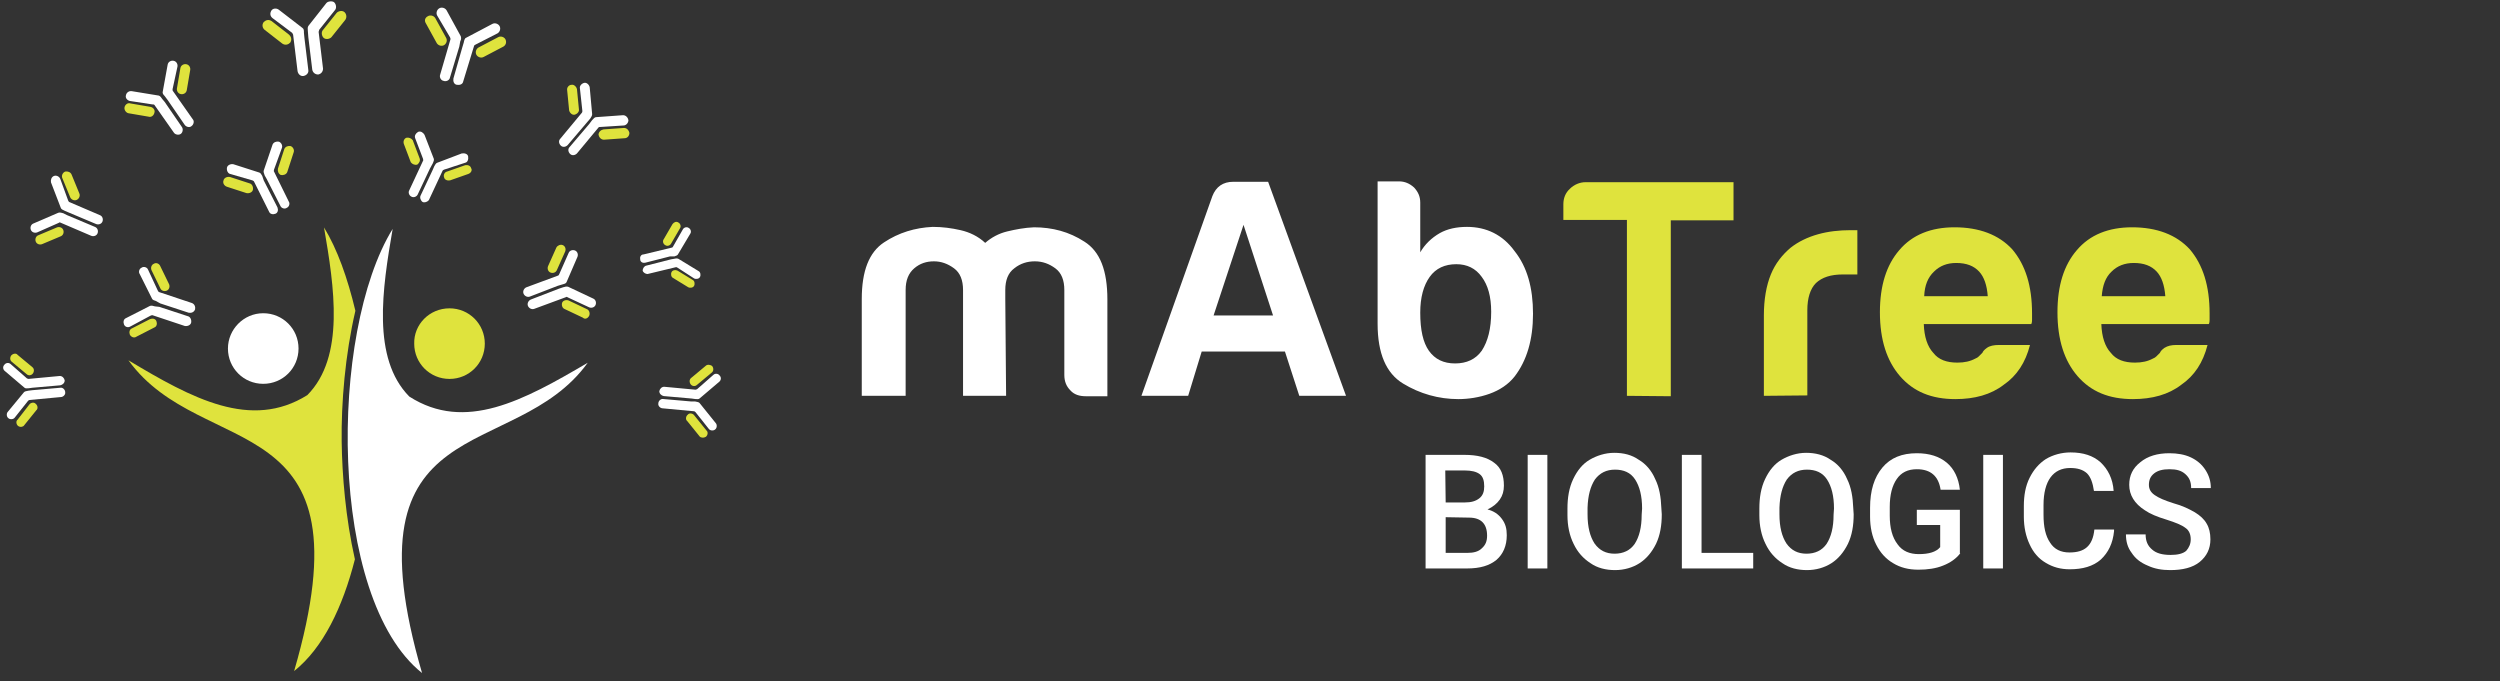 <svg width="510" height="139" viewBox="0 0 510 139" fill="none" xmlns="http://www.w3.org/2000/svg">
<rect x="0" y="0" width="510" height="139" fill="#333333" stroke="none"/>
<mask id="mask0_233_82" style="mask-type:luminance" maskUnits="userSpaceOnUse" x="0" y="0" width="510" height="139">
<path d="M509.7 0H0V138.9H509.7V0Z" fill="white"/>
</mask>
<g mask="url(#mask0_233_82)">
<path fill-rule="evenodd" clip-rule="evenodd" d="M26.2 73.5C41.3 94.4 76 82 60 136.9C65.9 132.2 69.9 123.9 72.4 114.1C70.5 105.7 69.8 97 69.7 90.1C69.6 82.2 70.4 72.4 72.5 63.4C70.9 56.7 68.8 50.8 66.1 46.4C68.2 58.6 70.4 72.8 62.7 80.6C51.2 87.8 39.2 81.3 26.2 73.5Z" fill="#DFE33D"/>
<path fill-rule="evenodd" clip-rule="evenodd" d="M119.9 74C104.8 94.9 70.1 82.4 86.1 137.3C66.9 122 67.1 67.8 80.1 46.7C78 58.9 75.8 73.1 83.5 80.9C94.9 88.2 106.8 81.7 119.9 74Z" fill="white"/>
<path fill-rule="evenodd" clip-rule="evenodd" d="M53.7 63.9C57.7 63.9 60.9 67.1 60.9 71.1C60.9 75.1 57.7 78.3 53.7 78.3C49.7 78.3 46.5 75.1 46.5 71.1C46.5 67.2 49.7 63.9 53.7 63.9Z" fill="white"/>
<path fill-rule="evenodd" clip-rule="evenodd" d="M91.7 62.9C95.7 62.9 98.9 66.1 98.9 70.1C98.9 74.1 95.7 77.3 91.7 77.3C87.7 77.3 84.5 74.1 84.5 70.1C84.4 66.2 87.6 62.9 91.7 62.9Z" fill="#DFE33D"/>
<path fill-rule="evenodd" clip-rule="evenodd" d="M6.6 79.1L12.3 78.6C12.8 78.5 13.2 78.1 13.2 77.6C13.1 77.1 12.7 76.7 12.2 76.7L5.8 77.3C5.7 77.3 5.6 77.2 5.5 77.2L2.2 74.3C1.8 73.9 1.2 74 0.9 74.4C0.5 74.8 0.6 75.4 1 75.7L5 79.1C5.2 79.3 5.6 79.2 5.9 79.2L6.6 79.1Z" fill="white"/>
<path fill-rule="evenodd" clip-rule="evenodd" d="M2.3 72.5C2 72.9 2 73.5 2.4 73.8L5.4 76.3C5.8 76.7 6.4 76.6 6.7 76.2C7 75.8 7 75.2 6.6 74.9L3.6 72.4C3.3 72 2.7 72.1 2.3 72.5Z" fill="#DFE33D"/>
<path fill-rule="evenodd" clip-rule="evenodd" d="M3.7 86.9C3.3 86.6 3.2 85.9 3.6 85.6L6 82.5C6.3 82.1 7 82 7.3 82.4C7.7 82.7 7.8 83.4 7.4 83.7L4.9 86.8C4.7 87.1 4.1 87.2 3.7 86.9Z" fill="#DFE33D"/>
<path fill-rule="evenodd" clip-rule="evenodd" d="M6.6 79.6L12.3 79.1C12.8 79 13.3 79.5 13.3 80C13.4 80.5 12.9 81 12.4 81L6 81.6C5.9 81.6 5.8 81.7 5.7 81.8L3 85.2C2.7 85.6 2 85.6 1.7 85.3C1.3 85 1.3 84.3 1.6 84L4.9 80C5.1 79.8 5.4 79.8 5.8 79.7L6.6 79.6Z" fill="white"/>
<path fill-rule="evenodd" clip-rule="evenodd" d="M13.9 43.3L19.6 45.7C20.1 45.9 20.7 45.7 20.9 45.2C21.1 44.7 20.9 44.1 20.4 43.9L14.1 41.2C14 41.1 14 41.1 13.9 40.9L12.3 36.5C12.1 36 11.5 35.7 11 35.9C10.5 36.1 10.3 36.7 10.4 37.2L12.4 42.4C12.5 42.7 12.8 42.8 13.2 43L13.9 43.3Z" fill="white"/>
<path fill-rule="evenodd" clip-rule="evenodd" d="M13.3 35C12.8 35.2 12.5 35.8 12.7 36.3L14.3 40.2C14.5 40.7 15.1 41 15.6 40.8C16.1 40.6 16.4 40 16.2 39.5L14.6 35.6C14.4 35.1 13.8 34.9 13.3 35Z" fill="#DFE33D"/>
<path fill-rule="evenodd" clip-rule="evenodd" d="M7.3 49.3C7.1 48.8 7.3 48.2 7.8 48L11.6 46.4C12.1 46.2 12.7 46.4 12.9 46.9C13.1 47.4 12.9 48 12.4 48.2L8.6 49.8C8.1 50 7.5 49.8 7.3 49.3Z" fill="#DFE33D"/>
<path fill-rule="evenodd" clip-rule="evenodd" d="M13.7 43.9L19.4 46.3C19.9 46.5 20.1 47.1 19.9 47.6C19.7 48.1 19.1 48.3 18.6 48.1L12.3 45.4C12.2 45.3 12.1 45.4 11.9 45.5L7.6 47.4C7.1 47.6 6.5 47.4 6.3 46.9C6.1 46.4 6.3 45.8 6.8 45.6L11.9 43.4C12.2 43.3 12.6 43.4 12.9 43.5L13.7 43.9Z" fill="white"/>
<path fill-rule="evenodd" clip-rule="evenodd" d="M34.2 20.4L37.7 25.5C38 25.9 38.7 26.1 39.1 25.7C39.5 25.4 39.7 24.7 39.3 24.3L35.3 18.6C35.2 18.5 35.2 18.4 35.2 18.2L36.2 13.6C36.3 13.1 36 12.5 35.4 12.4C34.9 12.3 34.3 12.6 34.2 13.2L33.2 18.7C33.1 19 33.3 19.3 33.6 19.6L34.2 20.4Z" fill="white"/>
<path fill-rule="evenodd" clip-rule="evenodd" d="M38 13.1C37.5 13 36.9 13.3 36.8 13.9L36.1 18C36 18.5 36.3 19.1 36.9 19.2C37.4 19.3 38 19 38.1 18.4L38.8 14.3C38.9 13.8 38.6 13.2 38 13.1Z" fill="#DFE33D"/>
<path fill-rule="evenodd" clip-rule="evenodd" d="M25.4 21.9C25.5 21.4 26 20.9 26.6 21.1L30.7 21.8C31.2 21.9 31.7 22.4 31.5 23C31.4 23.5 30.9 24 30.3 23.8L26.2 23.1C25.7 23 25.3 22.4 25.4 21.9Z" fill="#DFE33D"/>
<path fill-rule="evenodd" clip-rule="evenodd" d="M33.6 20.8L37.1 25.9C37.4 26.3 37.3 27 36.9 27.3C36.5 27.6 35.8 27.5 35.5 27.1L31.5 21.4C31.4 21.3 31.4 21.3 31.1 21.3L26.5 20.6C26 20.5 25.5 20 25.7 19.4C25.8 18.9 26.3 18.5 26.9 18.6L32.4 19.5C32.7 19.6 32.9 19.9 33.1 20.2L33.6 20.8Z" fill="white"/>
<path fill-rule="evenodd" clip-rule="evenodd" d="M54.4 36.5L57.2 42C57.4 42.5 58.1 42.7 58.5 42.4C59 42.2 59.2 41.5 58.9 41.1L55.9 35C55.8 34.9 55.9 34.8 55.9 34.6L57.5 30.2C57.7 29.7 57.4 29.1 56.9 28.9C56.4 28.8 55.8 29 55.6 29.5L53.8 34.8C53.7 35.1 53.9 35.4 54 35.8L54.4 36.5Z" fill="white"/>
<path fill-rule="evenodd" clip-rule="evenodd" d="M59.3 29.8C58.8 29.7 58.2 29.9 58 30.4L56.7 34.4C56.6 34.9 56.8 35.5 57.3 35.7C57.8 35.8 58.4 35.6 58.6 35.1L59.9 31.1C60.1 30.6 59.8 30 59.3 29.8Z" fill="#DFE33D"/>
<path fill-rule="evenodd" clip-rule="evenodd" d="M45.6 36.8C45.7 36.3 46.3 36 46.9 36.1L50.9 37.4C51.4 37.5 51.7 38.1 51.6 38.7C51.5 39.2 50.9 39.5 50.3 39.4L46.3 38.1C45.7 37.9 45.4 37.3 45.6 36.8Z" fill="#DFE33D"/>
<path fill-rule="evenodd" clip-rule="evenodd" d="M53.8 36.8L56.6 42.3C56.8 42.8 56.7 43.4 56.2 43.6C55.7 43.8 55.1 43.7 54.9 43.2L51.8 37C51.7 36.9 51.7 36.9 51.5 36.8L47 35.5C46.5 35.4 46.2 34.8 46.3 34.2C46.4 33.7 47 33.4 47.6 33.5L52.9 35.2C53.2 35.3 53.3 35.6 53.5 35.9L53.8 36.8Z" fill="white"/>
<path fill-rule="evenodd" clip-rule="evenodd" d="M62.9 7.6L63.7 14.2C63.8 14.8 64.3 15.2 64.9 15.2C65.5 15.1 65.9 14.6 65.9 14L65 6.5C65 6.4 65.1 6.3 65.1 6.1L68.3 2.1C68.7 1.7 68.6 0.9 68.2 0.5C67.8 0.1 67 0.2 66.6 0.6L62.9 5.3C62.7 5.6 62.8 6 62.8 6.3L62.9 7.6Z" fill="white"/>
<path fill-rule="evenodd" clip-rule="evenodd" d="M70.3 2.5C69.9 2.1 69.1 2.2 68.7 2.6L65.9 6.1C65.5 6.5 65.6 7.3 66 7.7C66.4 8.1 67.2 8 67.6 7.6L70.4 4.1C70.8 3.6 70.7 2.9 70.3 2.5Z" fill="#DFE33D"/>
<path fill-rule="evenodd" clip-rule="evenodd" d="M53.8 4.5C54.2 4.1 54.8 3.9 55.4 4.3L59 7.1C59.4 7.5 59.6 8.1 59.2 8.7C58.8 9.1 58.2 9.3 57.6 8.9L54 6.1C53.5 5.7 53.4 5 53.8 4.5Z" fill="#DFE33D"/>
<path fill-rule="evenodd" clip-rule="evenodd" d="M62.1 7.7L62.9 14.3C63 14.9 62.5 15.4 61.9 15.5C61.3 15.6 60.8 15.1 60.7 14.5L59.8 7.1C59.8 7 59.7 6.9 59.6 6.7L55.6 3.7C55.1 3.3 55 2.7 55.4 2.1C55.7 1.7 56.4 1.6 56.9 2L61.7 5.7C62 5.9 62 6.2 62 6.7L62.1 7.7Z" fill="white"/>
<path fill-rule="evenodd" clip-rule="evenodd" d="M88.3 34.6L85.8 39.9C85.6 40.3 85.8 40.9 86.2 41.2C86.6 41.4 87.2 41.2 87.5 40.8L90.3 34.8C90.4 34.7 90.4 34.7 90.6 34.6L94.9 33.2C95.4 33.1 95.6 32.5 95.5 31.9C95.4 31.4 94.8 31.2 94.2 31.3L89.2 33.2C88.9 33.3 88.8 33.6 88.6 33.9L88.3 34.6Z" fill="white"/>
<path fill-rule="evenodd" clip-rule="evenodd" d="M96.1 34.3C96 33.8 95.4 33.6 94.9 33.7L91.2 35C90.7 35.1 90.4 35.7 90.6 36.2C90.7 36.7 91.3 36.9 91.8 36.8L95.5 35.5C96.1 35.3 96.4 34.7 96.1 34.3Z" fill="#DFE33D"/>
<path fill-rule="evenodd" clip-rule="evenodd" d="M82.9 28.1C83.4 28 83.9 28.2 84.2 28.6L85.6 32.3C85.8 32.8 85.5 33.3 85.1 33.6C84.6 33.7 84.1 33.5 83.8 33.1L82.4 29.4C82.2 28.9 82.4 28.3 82.9 28.1Z" fill="#DFE33D"/>
<path fill-rule="evenodd" clip-rule="evenodd" d="M87.7 34.4L85.2 39.7C85 40.1 84.4 40.4 83.9 40.1C83.5 39.9 83.2 39.3 83.5 38.8L86.3 32.8C86.4 32.7 86.3 32.6 86.3 32.4L84.7 28.2C84.5 27.7 84.8 27.2 85.3 26.9C85.8 26.7 86.3 27 86.6 27.5L88.5 32.4C88.6 32.7 88.4 33 88.3 33.3L87.7 34.4Z" fill="white"/>
<path fill-rule="evenodd" clip-rule="evenodd" d="M32.7 61.9L38.5 63.8C39 63.9 39.6 63.7 39.8 63.1C39.9 62.6 39.7 62 39.1 61.8L32.5 59.6C32.4 59.6 32.3 59.5 32.2 59.3L30.2 55C30 54.5 29.3 54.3 28.9 54.6C28.4 54.8 28.2 55.5 28.5 55.9L31 60.9C31.1 61.2 31.5 61.3 31.8 61.4L32.7 61.9Z" fill="white"/>
<path fill-rule="evenodd" clip-rule="evenodd" d="M31.4 53.8C30.9 54 30.7 54.6 30.9 55.1L32.7 58.8C32.9 59.3 33.5 59.5 34 59.3C34.5 59.1 34.7 58.5 34.5 58L32.7 54.3C32.5 53.8 31.9 53.5 31.4 53.8Z" fill="#DFE33D"/>
<path fill-rule="evenodd" clip-rule="evenodd" d="M26.5 68.3C26.3 67.8 26.4 67.2 26.9 67L30.6 65.1C31.1 64.9 31.7 65 31.9 65.5C32.1 66 32 66.6 31.5 66.8L27.8 68.7C27.4 69 26.8 68.8 26.5 68.3Z" fill="#DFE33D"/>
<path fill-rule="evenodd" clip-rule="evenodd" d="M32.5 62.6L38.3 64.5C38.8 64.6 39.1 65.2 39 65.8C38.9 66.3 38.3 66.6 37.7 66.5L31.1 64.3C31 64.3 30.9 64.3 30.7 64.4L26.6 66.6C26.1 66.9 25.5 66.7 25.3 66.2C25.1 65.7 25.2 65.1 25.7 64.9L30.6 62.4C30.9 62.3 31.3 62.4 31.6 62.5L32.5 62.6Z" fill="white"/>
<path fill-rule="evenodd" clip-rule="evenodd" d="M114 58.9L108.3 61.1C107.8 61.3 107.5 61.9 107.7 62.4C107.9 62.9 108.5 63.2 109 63L115.5 60.6C115.6 60.5 115.7 60.6 115.9 60.7L120.2 62.7C120.7 62.9 121.3 62.7 121.5 62.2C121.7 61.7 121.5 61.1 121 60.9L115.9 58.5C115.6 58.4 115.2 58.5 114.9 58.6L114 58.9Z" fill="white"/>
<path fill-rule="evenodd" clip-rule="evenodd" d="M120.2 64.4C120.4 63.9 120.2 63.3 119.8 63.1L116 61.3C115.5 61.1 114.9 61.3 114.7 61.7C114.5 62.2 114.7 62.8 115.1 63L118.9 64.8C119.3 65.2 119.9 65 120.2 64.4Z" fill="#DFE33D"/>
<path fill-rule="evenodd" clip-rule="evenodd" d="M114.8 50C115.3 50.2 115.5 50.8 115.3 51.3L113.6 55.1C113.4 55.6 112.8 55.8 112.3 55.6C111.8 55.4 111.6 54.8 111.8 54.3L113.5 50.5C113.7 50.1 114.3 49.8 114.8 50Z" fill="#DFE33D"/>
<path fill-rule="evenodd" clip-rule="evenodd" d="M113.8 58.3L108.1 60.5C107.6 60.7 107 60.4 106.8 59.9C106.6 59.4 106.9 58.8 107.4 58.6L113.9 56.2C114 56.1 114 56.1 114.1 55.9L116 51.6C116.2 51.1 116.8 50.9 117.3 51.1C117.8 51.3 118 51.9 117.8 52.4L115.6 57.5C115.5 57.8 115.2 57.9 114.8 58L113.8 58.3Z" fill="white"/>
<path fill-rule="evenodd" clip-rule="evenodd" d="M141.1 81.3L135.4 80.8C134.9 80.7 134.5 80.3 134.5 79.8C134.6 79.3 135 78.9 135.5 78.9L141.9 79.5C142 79.5 142.1 79.4 142.2 79.4L145.5 76.5C145.9 76.1 146.5 76.2 146.8 76.6C147.2 77 147.1 77.6 146.7 77.9L142.7 81.3C142.5 81.5 142.1 81.4 141.8 81.4L141.1 81.3Z" fill="white"/>
<path fill-rule="evenodd" clip-rule="evenodd" d="M145.3 74.7C145.6 75.1 145.6 75.7 145.2 76L142.2 78.5C141.8 78.9 141.2 78.8 140.9 78.4C140.6 78 140.6 77.4 141 77.1L144 74.6C144.3 74.3 145 74.4 145.3 74.7Z" fill="#DFE33D"/>
<path fill-rule="evenodd" clip-rule="evenodd" d="M144 89.1C144.4 88.8 144.5 88.1 144.1 87.8L141.6 84.7C141.3 84.3 140.6 84.2 140.3 84.6C139.9 84.9 139.8 85.6 140.2 85.9L142.7 89C142.9 89.3 143.5 89.4 144 89.1Z" fill="#DFE33D"/>
<path fill-rule="evenodd" clip-rule="evenodd" d="M141 81.9L135.3 81.4C134.8 81.3 134.3 81.8 134.3 82.3C134.2 82.8 134.7 83.3 135.2 83.3L141.6 83.9C141.7 83.9 141.8 84 141.9 84.1L144.6 87.5C144.9 87.9 145.6 87.9 145.9 87.6C146.3 87.3 146.3 86.6 146 86.3L142.7 82.2C142.5 82 142.2 82 141.8 81.9H141Z" fill="white"/>
<path fill-rule="evenodd" clip-rule="evenodd" d="M136.7 52.3L131.6 53.6C131.2 53.7 130.6 53.5 130.6 52.9C130.5 52.5 130.7 51.9 131.3 51.9L137.1 50.5C137.2 50.5 137.2 50.4 137.3 50.3L139.3 46.8C139.5 46.4 140.1 46.2 140.5 46.5C140.9 46.7 141.1 47.3 140.8 47.7L138.3 51.9C138.2 52.1 137.9 52.2 137.6 52.3H136.7Z" fill="white"/>
<path fill-rule="evenodd" clip-rule="evenodd" d="M138.4 45.4C138.8 45.6 139 46.2 138.7 46.6L136.9 49.7C136.7 50.1 136.1 50.3 135.7 50C135.3 49.8 135.1 49.2 135.4 48.8L137.2 45.7C137.5 45.3 138 45.1 138.4 45.4Z" fill="#DFE33D"/>
<path fill-rule="evenodd" clip-rule="evenodd" d="M141.6 58.3C141.8 57.9 141.7 57.3 141.3 57.1L138.2 55.2C137.8 55 137.2 55.1 137 55.5C136.8 55.9 136.9 56.5 137.3 56.7L140.4 58.6C140.8 58.8 141.4 58.7 141.6 58.3Z" fill="#DFE33D"/>
<path fill-rule="evenodd" clip-rule="evenodd" d="M136.9 52.9L131.8 54.2C131.4 54.3 131.1 54.8 131.1 55.2C131.2 55.6 131.7 55.9 132.1 55.9L137.9 54.5C138 54.5 138.1 54.5 138.2 54.6L141.6 56.8C142 57 142.6 56.9 142.8 56.5C143 56.1 142.9 55.5 142.5 55.3L138.4 52.8C138.2 52.7 137.9 52.7 137.5 52.8L136.9 52.9Z" fill="white"/>
<path fill-rule="evenodd" clip-rule="evenodd" d="M119.8 24.9L115.8 29.6C115.4 30 114.8 30.1 114.4 29.7C114 29.3 113.9 28.7 114.3 28.3L118.7 23C118.8 22.9 118.8 22.8 118.8 22.6L118.3 18C118.2 17.5 118.7 17 119.2 16.9C119.7 16.8 120.2 17.3 120.3 17.8L120.8 23.3C120.8 23.6 120.6 23.9 120.4 24.2L119.8 24.9Z" fill="white"/>
<path fill-rule="evenodd" clip-rule="evenodd" d="M116.6 17.3C117.1 17.2 117.6 17.7 117.7 18.2L118.1 22.3C118.2 22.8 117.7 23.3 117.2 23.4C116.7 23.5 116.2 23 116.1 22.5L115.7 18.4C115.6 17.8 116.1 17.3 116.6 17.3Z" fill="#DFE33D"/>
<path fill-rule="evenodd" clip-rule="evenodd" d="M128.4 27.1C128.3 26.6 127.9 26.1 127.3 26.1L123.1 26.4C122.6 26.5 122.1 26.9 122.1 27.5C122.2 28 122.6 28.5 123.2 28.5L127.4 28.2C128 28.2 128.4 27.7 128.4 27.1Z" fill="#DFE33D"/>
<path fill-rule="evenodd" clip-rule="evenodd" d="M120.2 25.3L116.2 30C115.8 30.4 115.9 31 116.3 31.4C116.7 31.8 117.3 31.7 117.7 31.3L122.1 26C122.2 25.9 122.3 25.9 122.5 25.9L127.2 25.6C127.7 25.6 128.2 25.1 128.2 24.5C128.1 24 127.7 23.5 127.1 23.5L121.6 23.9C121.3 23.9 121.1 24.2 120.8 24.5L120.2 25.3Z" fill="white"/>
<path fill-rule="evenodd" clip-rule="evenodd" d="M93.7 9.5L91.8 15.8C91.7 16.4 91 16.7 90.5 16.5C89.9 16.4 89.6 15.7 89.8 15.2L91.9 8C91.9 7.9 91.9 7.8 91.8 7.6L89.2 3.2C88.9 2.7 89.1 2 89.6 1.7C90.1 1.4 90.8 1.6 91.1 2.1L94 7.4C94.1 7.7 94.1 8.1 93.9 8.4L93.7 9.5Z" fill="white"/>
<path fill-rule="evenodd" clip-rule="evenodd" d="M87.3 3.3C87.8 3 88.5 3.2 88.8 3.7L91 7.7C91.3 8.2 91.1 8.9 90.6 9.2C90.1 9.5 89.4 9.3 89.1 8.8L86.9 4.8C86.5 4.2 86.7 3.6 87.3 3.3Z" fill="#DFE33D"/>
<path fill-rule="evenodd" clip-rule="evenodd" d="M103.1 8C102.8 7.5 102.1 7.3 101.6 7.6L97.6 9.7C97.1 10 96.9 10.7 97.2 11.2C97.5 11.7 98.2 11.9 98.7 11.6L102.7 9.5C103.2 9.2 103.4 8.6 103.1 8Z" fill="#DFE33D"/>
<path fill-rule="evenodd" clip-rule="evenodd" d="M94.3 9.7L92.5 16C92.4 16.6 92.6 17.2 93.2 17.3C93.8 17.4 94.4 17.2 94.5 16.6L96.7 9.4C96.7 9.3 96.8 9.2 97 9.1L101.5 6.8C102 6.5 102.2 5.8 101.9 5.3C101.6 4.8 100.9 4.6 100.4 4.9L95.1 7.7C94.8 7.8 94.7 8.2 94.6 8.7L94.3 9.7Z" fill="white"/>
<path d="M290.818 115.965V92.794H298.765C301.358 92.794 303.366 93.296 304.788 94.384C306.21 95.388 306.796 96.977 306.796 99.068C306.796 100.156 306.545 101.076 305.959 101.912C305.374 102.749 304.537 103.418 303.45 103.92C304.704 104.254 305.624 104.84 306.377 105.844C307.13 106.848 307.381 107.851 307.381 109.19C307.381 111.365 306.628 113.038 305.29 114.209C303.868 115.38 301.944 115.965 299.267 115.965H290.818ZM294.917 102.498H298.849C300.104 102.498 301.024 102.247 301.777 101.661C302.529 101.076 302.78 100.239 302.78 99.235C302.78 98.064 302.529 97.228 301.86 96.726C301.191 96.224 300.187 95.973 298.765 95.973H294.834L294.917 102.498ZM294.917 105.509V112.787H299.351C300.605 112.787 301.609 112.536 302.278 111.867C303.031 111.197 303.366 110.445 303.366 109.273C303.366 106.848 302.111 105.593 299.685 105.593L294.917 105.509Z" fill="white"/>
<path d="M315.662 115.965H311.647V92.794H315.662V115.965Z" fill="white"/>
<path d="M339.001 104.924C339.001 107.182 338.666 109.19 337.83 110.946C336.993 112.619 335.906 113.958 334.484 114.878C333.062 115.798 331.305 116.3 329.465 116.3C327.624 116.3 325.868 115.882 324.446 114.878C323.024 113.958 321.853 112.703 321.016 110.946C320.18 109.273 319.761 107.266 319.761 105.091V103.753C319.761 101.494 320.096 99.486 320.932 97.73C321.769 95.973 322.856 94.635 324.278 93.798C325.7 92.962 327.457 92.376 329.297 92.376C331.221 92.376 332.894 92.794 334.316 93.798C335.738 94.635 336.909 95.973 337.662 97.73C338.499 99.403 338.833 101.41 338.917 103.669L339.001 104.924ZM334.986 103.753C334.986 101.159 334.484 99.235 333.564 97.813C332.643 96.391 331.221 95.806 329.465 95.806C327.708 95.806 326.37 96.475 325.366 97.813C324.446 99.235 323.944 101.076 323.86 103.585V104.924C323.86 107.517 324.362 109.441 325.282 110.863C326.286 112.285 327.624 112.954 329.381 112.954C331.138 112.954 332.56 112.285 333.48 110.946C334.4 109.524 334.902 107.6 334.902 105.007L334.986 103.753Z" fill="white"/>
<path d="M347.115 112.787H357.655V115.965H343.1V92.794H347.115V112.787Z" fill="white"/>
<path d="M378.149 104.924C378.149 107.182 377.814 109.19 376.978 110.946C376.141 112.619 375.054 113.958 373.632 114.878C372.21 115.798 370.453 116.3 368.613 116.3C366.772 116.3 365.016 115.882 363.594 114.878C362.172 113.958 361.001 112.703 360.164 110.946C359.328 109.273 358.909 107.266 358.909 105.091V103.753C358.909 101.494 359.244 99.486 360.08 97.73C360.917 95.973 362.004 94.635 363.426 93.798C364.849 92.962 366.605 92.376 368.445 92.376C370.286 92.376 372.042 92.794 373.464 93.798C374.886 94.635 376.058 95.973 376.81 97.73C377.647 99.403 377.982 101.41 378.065 103.669L378.149 104.924ZM374.134 103.753C374.134 101.159 373.632 99.235 372.712 97.813C371.791 96.391 370.369 95.806 368.613 95.806C366.856 95.806 365.518 96.475 364.514 97.813C363.594 99.235 363.092 101.076 363.008 103.585V104.924C363.008 107.517 363.51 109.441 364.43 110.863C365.434 112.285 366.772 112.954 368.529 112.954C370.286 112.954 371.708 112.285 372.628 110.946C373.548 109.524 374.05 107.6 374.05 105.007L374.134 103.753Z" fill="white"/>
<path d="M399.898 112.87C399.061 113.958 397.89 114.794 396.384 115.38C394.962 115.965 393.206 116.216 391.366 116.216C389.358 116.216 387.685 115.798 386.179 114.878C384.757 114.041 383.586 112.787 382.75 111.114C381.913 109.524 381.495 107.517 381.495 105.426V103.585C381.495 100.072 382.331 97.395 384.004 95.388C385.677 93.38 388.02 92.46 391.031 92.46C393.624 92.46 395.632 93.129 397.137 94.384C398.643 95.638 399.563 97.562 399.814 99.904H395.883C395.464 97.144 393.875 95.722 391.031 95.722C389.191 95.722 387.852 96.391 386.932 97.73C386.012 99.068 385.51 100.908 385.51 103.418V105.175C385.51 107.684 386.012 109.608 387.099 111.03C388.103 112.452 389.609 113.038 391.449 113.038C393.457 113.038 394.962 112.619 395.799 111.616V107.099H391.031V104.003H399.814V112.87H399.898Z" fill="white"/>
<path d="M408.597 115.965H404.582V92.794H408.597V115.965Z" fill="white"/>
<path d="M431.266 108.353C431.016 110.863 430.095 112.703 428.59 114.125C427 115.547 424.825 116.133 422.232 116.133C420.392 116.133 418.803 115.714 417.297 114.794C415.875 113.958 414.787 112.703 414.035 111.03C413.282 109.441 412.864 107.517 412.864 105.426V103.251C412.864 101.076 413.198 99.152 414.035 97.479C414.871 95.806 415.959 94.551 417.381 93.631C418.803 92.794 420.559 92.293 422.4 92.293C424.993 92.293 427 92.962 428.506 94.3C430.012 95.722 431.016 97.646 431.183 100.156H427.168C426.917 98.483 426.498 97.311 425.746 96.559C424.909 95.806 423.822 95.471 422.316 95.471C420.559 95.471 419.221 96.14 418.301 97.395C417.381 98.65 416.879 100.574 416.879 103V105.007C416.879 107.517 417.297 109.357 418.217 110.695C419.054 112.034 420.392 112.703 422.149 112.703C423.738 112.703 424.909 112.368 425.746 111.616C426.582 110.863 427.084 109.692 427.251 108.019H431.266V108.353Z" fill="white"/>
<path d="M446.909 110.026C446.909 109.022 446.574 108.186 445.821 107.684C445.069 107.099 443.814 106.597 441.974 106.011C440.05 105.426 438.628 104.84 437.54 104.087C435.449 102.749 434.361 100.992 434.361 98.901C434.361 96.977 435.114 95.471 436.62 94.3C438.126 93.045 440.133 92.46 442.559 92.46C444.148 92.46 445.654 92.711 446.909 93.296C448.164 93.882 449.167 94.718 449.92 95.889C450.673 97.06 451.008 98.231 451.008 99.57H446.993C446.993 98.315 446.658 97.479 445.821 96.726C444.985 95.973 443.981 95.722 442.559 95.722C441.221 95.722 440.217 95.973 439.464 96.558C438.711 97.144 438.377 97.897 438.377 98.901C438.377 99.737 438.711 100.407 439.548 100.992C440.384 101.578 441.555 102.08 443.396 102.665C445.236 103.167 446.574 103.836 447.745 104.505C448.833 105.175 449.669 105.927 450.171 106.848C450.673 107.684 450.924 108.772 450.924 110.026C450.924 111.95 450.171 113.456 448.749 114.627C447.327 115.798 445.236 116.3 442.726 116.3C441.053 116.3 439.548 116.049 438.126 115.38C436.704 114.794 435.616 113.958 434.863 112.787C434.027 111.699 433.692 110.445 433.692 109.022H437.707C437.707 110.361 438.126 111.365 439.046 112.118C439.882 112.87 441.137 113.205 442.81 113.205C444.232 113.205 445.32 112.954 445.989 112.368C446.574 111.699 446.909 110.946 446.909 110.026Z" fill="white"/>
<path d="M205.245 80.749H196.461V60.924V59.167C196.461 57.16 195.876 55.654 194.621 54.734C193.366 53.814 192.028 53.312 190.522 53.312C189.017 53.312 187.678 53.73 186.507 54.734C185.336 55.738 184.751 57.16 184.751 59.167V80.749H175.8V61.008C175.8 55.236 177.306 51.471 180.317 49.464C183.328 47.456 186.674 46.452 190.271 46.285C192.279 46.285 194.119 46.536 195.96 46.954C197.8 47.373 199.557 48.209 200.979 49.547C202.233 48.46 203.739 47.623 205.496 47.205C207.252 46.787 209.009 46.452 210.933 46.369C214.697 46.369 218.127 47.289 221.222 49.297C224.401 51.304 225.906 55.152 225.906 61.091V80.832H221.473C220.218 80.832 219.131 80.498 218.378 79.661C217.541 78.825 217.123 77.821 217.123 76.483V59.167C217.123 57.16 216.537 55.654 215.283 54.734C214.028 53.814 212.69 53.312 211.1 53.312C209.595 53.312 208.172 53.73 206.918 54.734C205.663 55.654 205.077 57.16 205.077 59.167V60.924L205.245 80.749ZM251.587 37.084H258.697L274.59 80.749H265.054L262.127 71.715H245.146L242.385 80.749H232.849L247.321 40.011C248.073 38.087 249.495 37.084 251.587 37.084ZM253.678 45.867L247.572 64.353H259.701L253.678 45.867ZM289.731 41.35V51.471C290.651 49.882 291.99 48.544 293.746 47.54C295.252 46.703 297.092 46.285 299.267 46.285C303.199 46.285 306.545 47.874 308.97 51.221C311.564 54.483 312.735 58.749 312.735 64.019C312.735 69.289 311.48 73.555 308.97 76.817C307.716 78.407 305.959 79.578 303.868 80.331C301.777 81.083 299.518 81.418 297.51 81.418C293.495 81.418 289.647 80.331 286.218 78.239C282.788 76.148 281.031 72.133 281.031 66.026V37H285.381C286.552 37 287.556 37.418 288.476 38.255C289.313 39.175 289.731 40.095 289.731 41.35ZM304.202 63.601C304.202 60.506 303.533 58.163 302.278 56.49C301.024 54.734 299.267 53.897 297.092 53.897C294.75 53.897 292.91 54.734 291.655 56.49C290.4 58.247 289.731 60.673 289.731 63.768C289.731 67.365 290.317 69.874 291.488 71.547C292.742 73.304 294.499 74.141 296.841 74.141C299.183 74.141 301.024 73.304 302.278 71.547C303.533 69.623 304.202 67.03 304.202 63.601Z" fill="white"/>
<path d="M331.891 80.749V44.863H318.925V41.684C318.925 40.429 319.343 39.342 320.263 38.506C321.1 37.669 322.271 37.167 323.442 37.167H353.639V44.947H340.841V80.832L331.891 80.749ZM359.83 80.749V64.353C359.83 61.091 360.331 58.247 361.252 55.988C362.172 53.73 363.594 51.973 365.267 50.551C366.856 49.296 368.78 48.376 370.871 47.791C372.963 47.205 375.221 46.954 377.563 46.954C377.731 46.954 377.898 46.954 378.233 46.954C378.483 46.954 378.651 46.954 378.902 46.954V55.988H375.974C373.464 55.988 371.708 56.574 370.453 57.745C369.282 58.916 368.696 60.84 368.696 63.266V80.665L359.83 80.749ZM407.761 70.376H414.118C413.198 73.973 411.441 76.65 408.765 78.49C406.172 80.498 402.826 81.418 398.894 81.418C394.042 81.418 390.362 79.912 387.601 76.734C384.924 73.638 383.502 69.372 383.502 63.684C383.502 58.247 384.841 54.065 387.434 51.053C390.111 47.874 393.959 46.369 398.727 46.369C403.746 46.369 407.761 47.874 410.521 50.886C413.198 54.065 414.537 58.331 414.537 63.935C414.537 64.27 414.537 64.604 414.537 64.772C414.537 65.023 414.537 65.19 414.537 65.273C414.537 65.692 414.453 66.026 414.369 66.11H392.453C392.537 68.703 393.206 70.711 394.377 71.966C395.464 73.388 397.137 73.973 399.312 73.973C400.734 73.973 401.905 73.722 402.993 73.137C403.244 73.053 403.495 72.886 403.662 72.718C403.913 72.467 404.08 72.3 404.415 71.966C404.499 71.715 404.75 71.38 405.335 70.962C405.921 70.543 406.757 70.376 407.761 70.376ZM392.537 60.422H405.502C405.335 58.163 404.749 56.49 403.746 55.403C402.658 54.232 401.153 53.646 399.061 53.646C397.221 53.646 395.715 54.232 394.544 55.403C393.289 56.574 392.62 58.247 392.537 60.422ZM443.981 70.376H450.339C449.418 73.973 447.662 76.65 444.985 78.49C442.392 80.498 439.046 81.418 435.114 81.418C430.263 81.418 426.582 79.912 423.822 76.734C421.145 73.638 419.723 69.372 419.723 63.684C419.723 58.247 421.061 54.065 423.654 51.053C426.331 47.874 430.179 46.369 434.947 46.369C439.966 46.369 443.981 47.874 446.742 50.886C449.418 54.065 450.757 58.331 450.757 63.935C450.757 64.27 450.757 64.604 450.757 64.772C450.757 65.023 450.757 65.19 450.757 65.273C450.757 65.692 450.673 66.026 450.59 66.11H428.673C428.757 68.703 429.426 70.711 430.597 71.966C431.685 73.388 433.358 73.973 435.533 73.973C436.955 73.973 438.126 73.722 439.213 73.137C439.464 73.053 439.715 72.886 439.882 72.718C440.133 72.467 440.301 72.3 440.635 71.966C440.719 71.715 440.97 71.38 441.555 70.962C442.225 70.543 442.977 70.376 443.981 70.376ZM428.757 60.422H441.723C441.555 58.163 440.97 56.49 439.966 55.403C438.879 54.232 437.373 53.646 435.282 53.646C433.441 53.646 431.936 54.232 430.765 55.403C429.51 56.574 428.924 58.247 428.757 60.422Z" fill="#DFE33D"/>
</g>
</svg>
